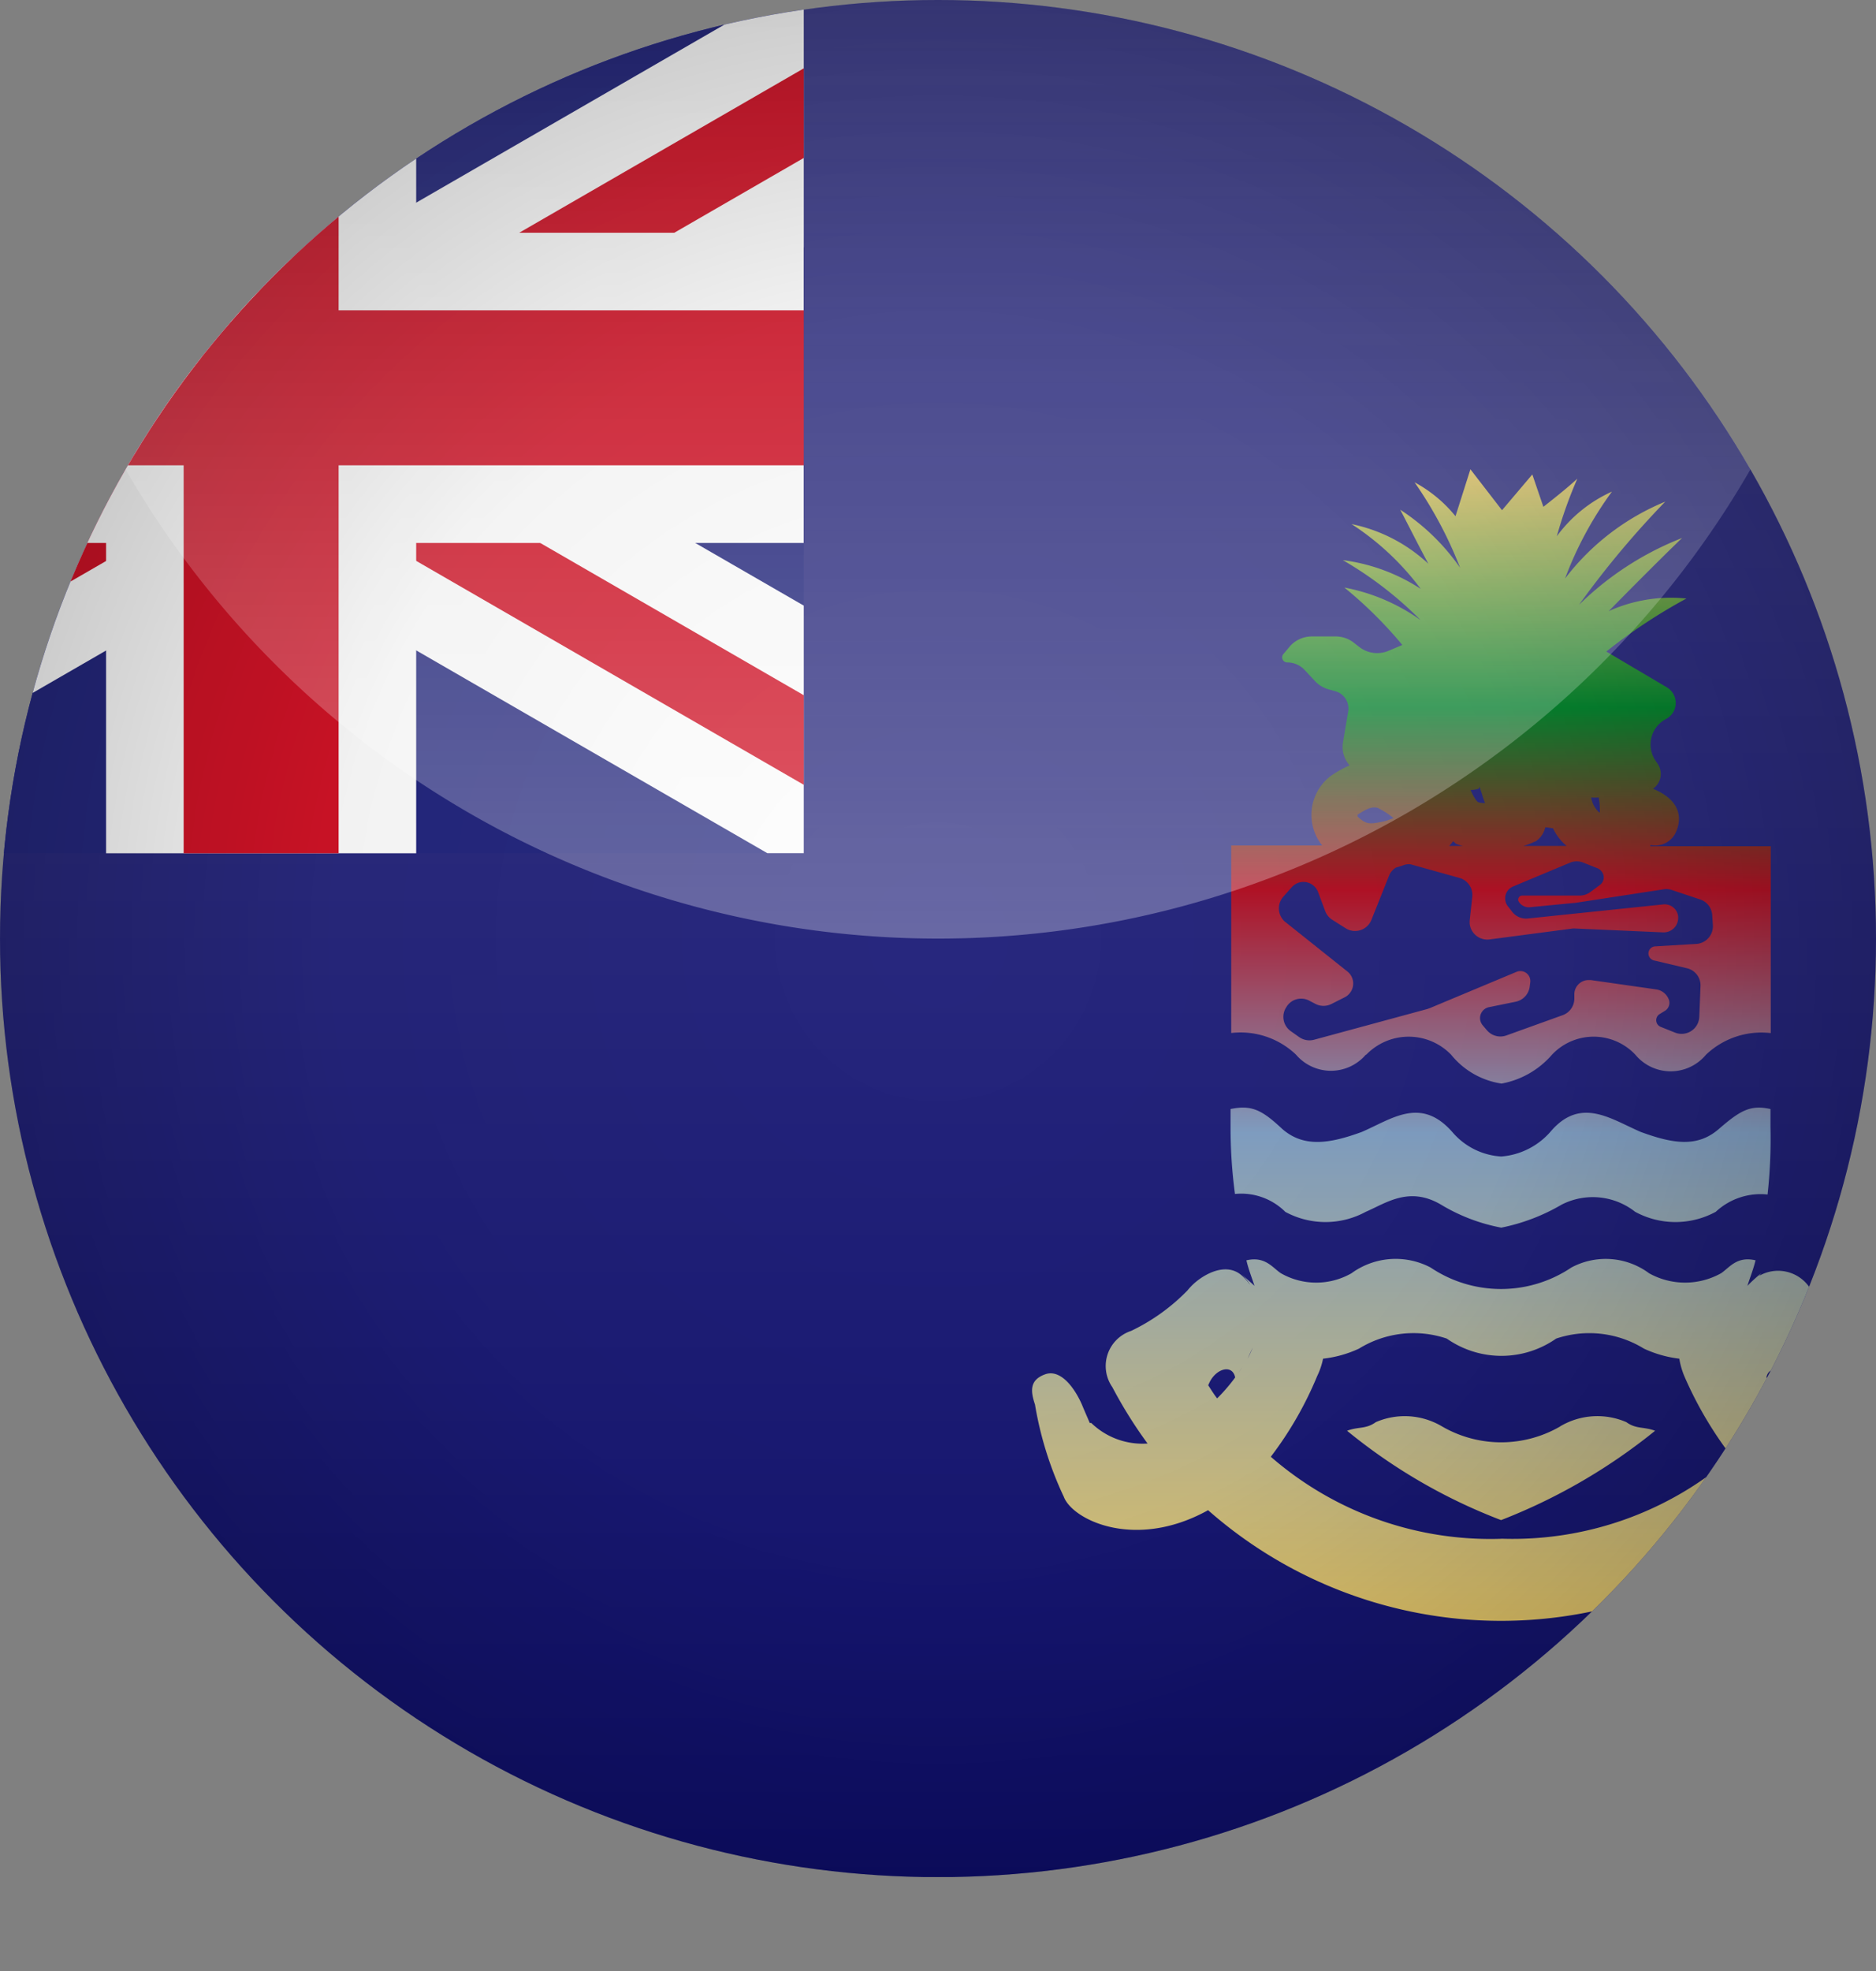 <svg xmlns="http://www.w3.org/2000/svg" xmlns:xlink="http://www.w3.org/1999/xlink" width="20" height="21" viewBox="0 0 20 21"><rect x="0" y="0" width="20" height="21" fill="#808080" stroke="none"/><defs><clipPath id="a"><circle cx="10" cy="10" r="10" fill="#fff"/></clipPath><linearGradient id="b" x1="0.5" x2="0.5" y2="1" gradientUnits="objectBoundingBox"><stop offset="0" stop-color="#41418d"/><stop offset="1" stop-color="#0e0e6f"/></linearGradient><clipPath id="c"><rect width="11.569" height="9.09" transform="translate(0 0)" fill="#25287f"/></clipPath><linearGradient id="d" x1="0.5" x2="0.5" y2="1" gradientUnits="objectBoundingBox"><stop offset="0" stop-color="#e8ca6c"/><stop offset="0.205" stop-color="#05852f"/><stop offset="0.364" stop-color="#b41226"/><stop offset="0.577" stop-color="#82a1c5"/><stop offset="1" stop-color="#e8ca6c"/></linearGradient><radialGradient id="e" cx="0.5" cy="0.5" r="0.5" gradientUnits="objectBoundingBox"><stop offset="0" stop-opacity="0"/><stop offset="0.64" stop-opacity="0.051"/><stop offset="1" stop-opacity="0.2"/></radialGradient><linearGradient id="f" x1="0.5" x2="0.5" y2="1" gradientUnits="objectBoundingBox"><stop offset="0" stop-color="#fff" stop-opacity="0"/><stop offset="1" stop-color="#fff" stop-opacity="0.302"/></linearGradient><clipPath id="h"><rect width="20" height="21"/></clipPath></defs><g id="g" clip-path="url(#h)"><g clip-path="url(#a)"><rect width="25.454" height="19.999" transform="translate(-3 0)" fill="url(#b)"/><g transform="translate(-3 0)"><rect width="11.569" height="9.09" transform="translate(0 0)" fill="#25287f"/><g transform="translate(0 0)" clip-path="url(#c)"><g transform="translate(-1.991 -0.661)"><path d="M7.776,6.637,1.239,10.411,0,8.264,5.3,5.205,0,2.147,1.239,0,7.776,3.774,14.313,0l1.239,2.147-5.3,3.058,5.3,3.058-1.239,2.147Z" transform="translate(0 0)" fill="#fff"/><path d="M7.363,4.967.413,8.98,0,8.264,6.536,4.49,0,.716.413,0l6.95,4.013L14.313,0l.413.716L8.19,4.49l6.536,3.774-.413.716Z" transform="translate(0.413 0.716)" fill="#d31327"/></g></g><g transform="translate(0 0)"><path d="M4.131,9.091V5.785H0V2.48H4.131V0H7.437V2.48h4.131V5.785H7.437V9.091Z" fill="#fff"/><g fill="#fff"><path d="M 6.11 8.591 L 5.458 8.591 L 5.458 4.958 L 5.458 4.458 L 4.958 4.458 L 0.5 4.458 L 0.5 3.806 L 4.958 3.806 L 5.458 3.806 L 5.458 3.306 L 5.458 0.5 L 6.11 0.5 L 6.11 3.306 L 6.11 3.806 L 6.61 3.806 L 11.069 3.806 L 11.069 4.458 L 6.61 4.458 L 6.11 4.458 L 6.11 4.958 L 6.11 8.591 Z" stroke="none"/><path d="M 6.61 9.091 L 4.958 9.091 L 4.958 4.958 L 1.81213374617073e-06 4.958 L 1.81213374617073e-06 3.306 L 4.958 3.306 L 4.958 1.423797584720887e-06 L 6.61 1.423797584720887e-06 L 6.61 3.306 L 11.569 3.306 L 11.569 4.958 L 6.61 4.958 L 6.61 9.091 Z" stroke="none" fill="#d31327"/></g></g></g><path d="M31.413,20.928c-.168-.062-.322.153-.4.338-.02.048-.05.119-.077.18,0,0-.011,0-.015,0a.791.791,0,0,1-.619.219,4.833,4.833,0,0,0,.373-.6.394.394,0,0,0-.2-.6,2.332,2.332,0,0,1-.614-.445.622.622,0,0,1,.066.087.8.8,0,0,0-.1-.118.406.406,0,0,0-.53-.111c.008-.008.016-.019.024-.028a1.459,1.459,0,0,0-.148.134c.029-.091.063-.175.087-.272-.2-.047-.277.077-.368.138a.788.788,0,0,1-.767,0,.776.776,0,0,0-.829-.061,1.344,1.344,0,0,1-1.5,0,.8.8,0,0,0-.844.061.759.759,0,0,1-.752,0c-.092-.061-.168-.184-.368-.138.023.1.057.182.086.272-.053-.05-.107-.094-.148-.134a.68.68,0,0,1,.092.107c.005.006.006.013.011.019a.567.567,0,0,0-.088-.1c-.169-.153-.415-.015-.537.107a.808.808,0,0,0-.106.136.7.7,0,0,1,.075-.1,2.1,2.1,0,0,1-.614.445.394.394,0,0,0-.2.6,4.8,4.8,0,0,0,.375.6.785.785,0,0,1-.6-.219s-.011,0-.016,0c-.026-.061-.057-.131-.077-.18-.077-.184-.23-.4-.4-.338s-.153.184-.107.322a3.744,3.744,0,0,0,.307.982h0c.092.246.752.568,1.519.154l.019-.011a4.726,4.726,0,0,0,6.247,0l.026.015a1.148,1.148,0,0,0,1.52-.154,5.381,5.381,0,0,0,.307-.982C31.551,21.112,31.582,20.99,31.413,20.928ZM23.9,20.642c-.017.039-.033.077-.055.116C23.863,20.72,23.88,20.681,23.9,20.642Zm-.474.4c.065-.175.256-.233.286-.082.027-.035.051-.074.076-.111a1.9,1.9,0,0,1-.268.334C23.484,21.138,23.454,21.087,23.423,21.041Zm.518-.526a1,1,0,0,0,.026-.11A.9.9,0,0,1,23.941,20.515Zm2.607,2.163a3.568,3.568,0,0,1-2.459-.874,3.822,3.822,0,0,0,.495-.861.757.757,0,0,0,.062-.184,1.225,1.225,0,0,0,.383-.107,1.108,1.108,0,0,1,.936-.107,1.016,1.016,0,0,0,1.166,0,1.11,1.11,0,0,1,.936.107,1.237,1.237,0,0,0,.377.107.842.842,0,0,0,.053.185,4.034,4.034,0,0,0,.508.862A3.567,3.567,0,0,1,26.548,22.678Zm3.025-1.488a2.1,2.1,0,0,1-.2-.234c.032-.146.234-.089.3.085C29.638,21.09,29.608,21.144,29.572,21.19Zm-4.467-3.669a.629.629,0,0,1,.906,0,.852.852,0,0,0,.537.307.934.934,0,0,0,.537-.307.61.61,0,0,1,.89,0,.489.489,0,0,0,.752,0,.857.857,0,0,1,.691-.231V15.3H28.136s.005-.008.007-.012a.242.242,0,0,0,.262-.126c.07-.141.072-.346-.238-.474h0a.193.193,0,0,0,.048-.268l-.019-.028a.254.254,0,0,1-.02-.033.306.306,0,0,1,.129-.414.2.2,0,0,0,.077-.073.194.194,0,0,0-.068-.265l-.645-.381a5.78,5.78,0,0,1,.854-.565,1.612,1.612,0,0,0-.828.134c.268-.273.584-.59.782-.779a3.264,3.264,0,0,0-1.1.713,9.805,9.805,0,0,1,.92-1.1,2.57,2.57,0,0,0-1.068.819,3.819,3.819,0,0,1,.5-.926,1.479,1.479,0,0,0-.588.476,4.751,4.751,0,0,1,.219-.614q-.107.1-.362.3l-.118-.345-.323.381-.337-.436-.159.5a1.441,1.441,0,0,0-.436-.361,4.328,4.328,0,0,1,.485.91,2.3,2.3,0,0,0-.638-.618c.066.124.177.347.3.576a1.7,1.7,0,0,0-.819-.423,2.854,2.854,0,0,1,.737.69,1.98,1.98,0,0,0-.83-.306,3.958,3.958,0,0,1,.829.639,2.051,2.051,0,0,0-.813-.347,4.435,4.435,0,0,1,.618.612l-.147.062a.311.311,0,0,1-.312-.041l-.059-.046a.313.313,0,0,0-.192-.066H24.53a.313.313,0,0,0-.242.114l-.062.074a.054.054,0,0,0,.041.089.252.252,0,0,1,.19.085l.1.107a.314.314,0,0,0,.148.094l.076.021a.191.191,0,0,1,.136.215l-.057.339a.3.3,0,0,0,.072.236,1.238,1.238,0,0,0-.192.106.52.52,0,0,0-.1.747h-.97V17.29a.857.857,0,0,1,.691.231A.489.489,0,0,0,25.105,17.521Zm2.478-2.743a.745.745,0,0,1,.013.131v.029c-.007,0-.011,0-.013-.005a.266.266,0,0,1-.079-.153C27.585,14.785,27.588,14.78,27.583,14.778Zm-.676.472a.241.241,0,0,0,.107-.152c.028,0,.054.008.082.009a.548.548,0,0,0,.146.189h-.463A.627.627,0,0,0,26.907,15.25Zm-.594-.583h0c.008.021.013.037.025.073l.009.03c.008.024.016.047.025.069a.2.2,0,0,1-.072-.009c-.018-.009-.045-.047-.082-.129C26.306,14.693,26.318,14.689,26.313,14.667Zm-.279.581c.012.008.019.02.033.027a.491.491,0,0,0,.07.021h-.148A.246.246,0,0,0,26.034,15.248Zm-.8-.354A.824.824,0,0,1,25.4,15a.87.87,0,0,1-.093.033c-.169.038-.2.033-.29-.049,0,0,.005-.023-.006-.016C25.131,14.89,25.176,14.876,25.238,14.893Zm-.979,2.117v0a.183.183,0,0,1,.242-.067l.067.035a.187.187,0,0,0,.172,0l.141-.071a.161.161,0,0,0,.054-.045.163.163,0,0,0-.026-.229l-.66-.526-.008-.006a.189.189,0,0,1-.015-.266l.089-.1a.178.178,0,0,1,.067-.046.167.167,0,0,1,.215.1l.075.2a.189.189,0,0,0,.077.094l.141.089a.177.177,0,0,0,.031.016.188.188,0,0,0,.244-.106l.192-.481a.187.187,0,0,1,.07-.076h0c.031-.008.06-.018.091-.029a.175.175,0,0,1,.062-.006l.524.146a.189.189,0,0,1,.136.2l-.027.248a.218.218,0,0,0,0,.045.189.189,0,0,0,.212.162l.884-.116a.19.19,0,0,1,.033,0l.933.041h.007a.154.154,0,0,0,.153-.154v-.015a.145.145,0,0,0-.159-.129l-1.443.15a.187.187,0,0,1-.169-.073l-.045-.058a.135.135,0,0,1-.018-.031.137.137,0,0,1,.074-.179l.608-.254a.187.187,0,0,1,.141,0l.149.059a.1.1,0,0,1,.045.034.1.1,0,0,1-.019.146l-.1.074a.193.193,0,0,1-.114.038h-.612a.04.04,0,0,0-.023.006.043.043,0,0,0-.014.06.126.126,0,0,0,.118.058l.463-.045h.011l.953-.146a.175.175,0,0,1,.088.008l.3.1a.188.188,0,0,1,.129.167l.007.107h0a.189.189,0,0,1-.177.2l-.439.026a.076.076,0,0,0-.069.058.077.077,0,0,0,.057.092l.351.083a.187.187,0,0,1,.145.191l-.013.327a.208.208,0,0,1-.013.062.189.189,0,0,1-.245.106l-.153-.061a.082.082,0,0,1-.037-.031.077.077,0,0,1,.026-.106l.054-.033a.1.1,0,0,0,.04-.129.169.169,0,0,0-.129-.1l-.7-.1-.023,0a.152.152,0,0,0-.152.153v.044a.188.188,0,0,1-.124.177l-.6.216a.189.189,0,0,1-.208-.055l-.045-.053a.126.126,0,0,1-.026-.053.119.119,0,0,1,.092-.14l.285-.058a.189.189,0,0,0,.15-.16l.006-.048a.106.106,0,0,0-.145-.111l-.928.388-.023.008-1.209.328a.191.191,0,0,1-.158-.028l-.092-.065A.186.186,0,0,1,24.26,17.011Zm-.014,2.183a.9.9,0,0,0,.86,0c.215-.092.461-.276.8-.077a1.938,1.938,0,0,0,.644.246,2.087,2.087,0,0,0,.645-.246.73.73,0,0,1,.782.077.9.9,0,0,0,.86,0,.7.7,0,0,1,.552-.184,5.41,5.41,0,0,0,.031-.721V18.1c-.215-.047-.322.015-.552.214s-.491.154-.829.031c-.322-.138-.645-.383-.967,0a.777.777,0,0,1-.522.261.742.742,0,0,1-.522-.261c-.337-.383-.645-.138-.967,0-.338.123-.614.169-.844-.031-.215-.2-.322-.261-.553-.214v.184a5.318,5.318,0,0,0,.047.721A.667.667,0,0,1,24.245,19.194Zm2.932,2.287a1.256,1.256,0,0,1-1.259,0,.778.778,0,0,0-.706-.046c-.107.077-.184.046-.307.092a5.917,5.917,0,0,0,1.642.952,6.134,6.134,0,0,0,1.642-.952c-.123-.046-.2-.015-.307-.092A.778.778,0,0,0,27.177,21.481Z" transform="translate(-10.544 -6.284)" fill="url(#d)"/></g><circle cx="10" cy="10" r="10" fill="url(#e)"/><path d="M-581.662,90A10,10,0,0,1-573,85a9.995,9.995,0,0,1,8.662,5A9.995,9.995,0,0,1-573,95,10,10,0,0,1-581.662,90Z" transform="translate(583 -85)" fill="url(#f)"/></g></svg>